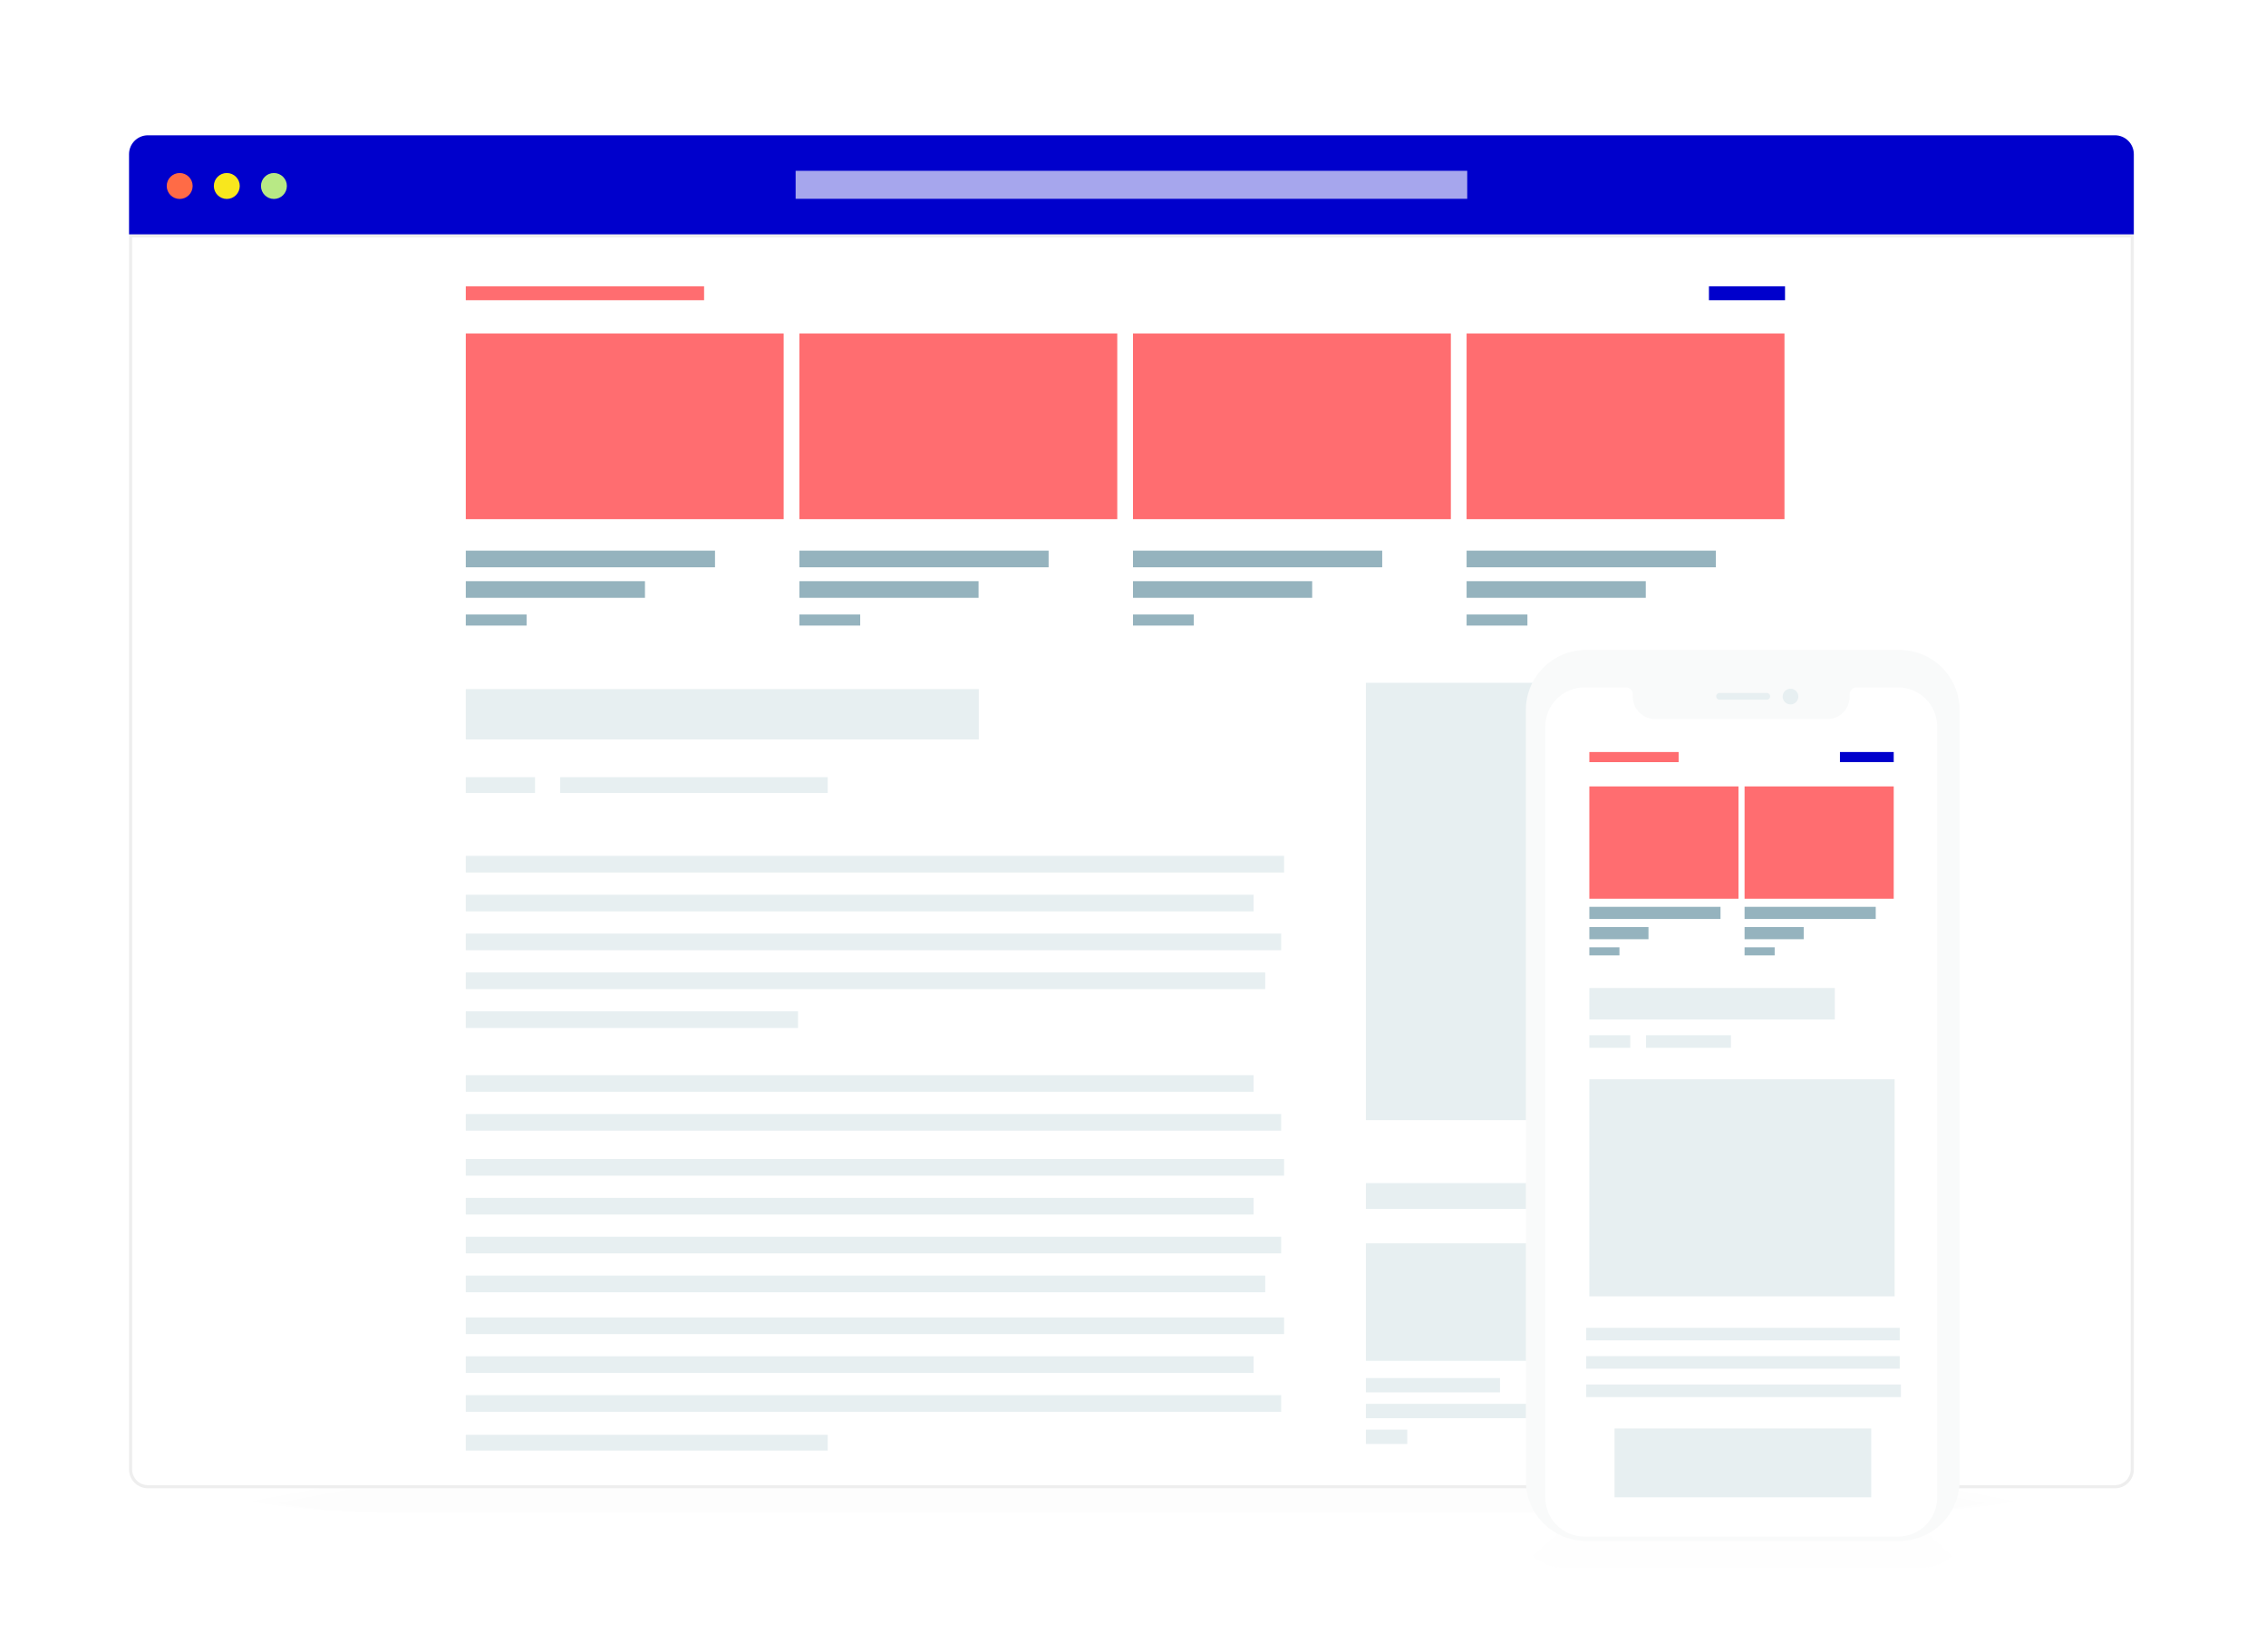 <svg width="720" height="525" viewBox="0 0 720 525" fill="none" xmlns="http://www.w3.org/2000/svg">
<g opacity="0.3" filter="url(#filter0_d)">
<path d="M119.547 480.561H600.453C614.702 480.561 628.291 479.374 640.687 477.222C640.687 477.222 473.902 441.984 360.814 442.325C247.726 442.667 79.314 477.222 79.314 477.222C91.71 479.374 105.298 480.561 119.547 480.561Z" fill="#C4C4C4" fill-opacity="0.01"/>
</g>
<g opacity="0.3" filter="url(#filter1_d)">
<path d="M126.645 481H592.354C606.154 481 619.313 479.853 631.317 477.775C631.317 477.775 469.803 443.742 360.288 444.072C250.773 444.402 87.683 477.775 87.683 477.775C99.687 479.853 112.846 481 126.645 481Z" fill="#C4C4C4" fill-opacity="0.01"/>
</g>
<path d="M41.5 74.971H677.5V467C677.5 470.038 675.038 472.5 672 472.5H47C43.962 472.5 41.5 470.038 41.5 467V74.971Z" fill="white" stroke="#EEEEEE"/>
<path d="M41 49C41 45.686 43.686 43 47 43H672C675.314 43 678 45.686 678 49V74.471H41V49Z" fill="#0000CC"/>
<path opacity="0.65" d="M252.803 54.288H466.198V63.183H252.803V54.288Z" fill="white"/>
<path d="M57.093 63.232C59.368 63.232 61.211 61.386 61.211 59.109C61.211 56.833 59.368 54.987 57.093 54.987C54.819 54.987 52.976 56.833 52.976 59.109C52.976 61.386 54.819 63.232 57.093 63.232Z" fill="#FF6B46"/>
<path d="M72.065 63.232C74.339 63.232 76.183 61.386 76.183 59.109C76.183 56.833 74.339 54.987 72.065 54.987C69.791 54.987 67.947 56.833 67.947 59.109C67.947 61.386 69.791 63.232 72.065 63.232Z" fill="#F8E71D"/>
<path d="M87.036 63.232C89.31 63.232 91.154 61.386 91.154 59.109C91.154 56.833 89.31 54.987 87.036 54.987C84.762 54.987 82.918 56.833 82.918 59.109C82.918 61.386 84.762 63.232 87.036 63.232Z" fill="#B8E985"/>
<path d="M398.319 380.699H148V385.992H398.319V380.699Z" fill="#E7EFF1"/>
<path d="M398.319 341.699H148V346.992H398.319V341.699Z" fill="#E7EFF1"/>
<path d="M407.078 393.05H148V398.343H407.078V393.05Z" fill="#E7EFF1"/>
<path d="M407.078 354.05H148V359.343H407.078V354.05Z" fill="#E7EFF1"/>
<path d="M402.006 405.401H148V410.695H402.006V405.401Z" fill="#E7EFF1"/>
<path d="M408 368.347H148V373.64H408V368.347Z" fill="#E7EFF1"/>
<path d="M398.319 284.351H148V289.645H398.319V284.351Z" fill="#E7EFF1"/>
<path d="M407.078 296.703H148V301.996H407.078V296.703Z" fill="#E7EFF1"/>
<path d="M402.006 309.054H148V314.347H402.006V309.054Z" fill="#E7EFF1"/>
<path d="M253.567 321.406H148V326.699H253.567V321.406Z" fill="#E7EFF1"/>
<path d="M408 272H148V277.293H408V272Z" fill="#E7EFF1"/>
<path d="M398.319 431.046H148V436.339H398.319V431.046Z" fill="#E7EFF1"/>
<path d="M407.078 443.397H148V448.691H407.078V443.397Z" fill="#E7EFF1"/>
<path d="M263 456H148V461H263V456Z" fill="#E7EFF1"/>
<path d="M408 418.695H148V423.988H408V418.695Z" fill="#E7EFF1"/>
<path d="M434 217H570V356H434V217Z" fill="#E7EFF1"/>
<path d="M434.002 395.135H499.735V432.493H434.002V395.135Z" fill="#E7EFF1"/>
<path d="M434.002 437.96H476.614V442.515H434.002V437.96Z" fill="#E7EFF1"/>
<path d="M504.268 437.96H567.281V442.515H504.268V437.96Z" fill="#E7EFF1"/>
<path d="M434.002 446.161H485.227V450.716H434.002V446.161Z" fill="#E7EFF1"/>
<path d="M504.268 446.161H568.641V450.716H504.268V446.161Z" fill="#E7EFF1"/>
<path d="M434.002 454.36H447.148V458.915H434.002V454.36Z" fill="#E7EFF1"/>
<path d="M504.268 454.36H524.667V458.915H504.268V454.36Z" fill="#E7EFF1"/>
<path d="M434.002 376H514.694V384.201H434.002V376Z" fill="#E7EFF1"/>
<path d="M504.268 395.135H570V432.493H504.268V395.135Z" fill="#E7EFF1"/>
<path d="M148 219H311V235H148V219Z" fill="#E7EFF1"/>
<path d="M148 247H170V252H148V247Z" fill="#E7EFF1"/>
<path d="M178 247H263V252H178V247Z" fill="#E7EFF1"/>
<path d="M223.719 91H148V95.411H223.719V91Z" fill="#FF6D70"/>
<path d="M567.176 91H543V95.411H567.176V91Z" fill="#0000CC"/>
<path d="M167.323 195.29H148V198.818H167.323V195.29Z" fill="#95B3BE"/>
<path d="M227.187 175H148V180.293H227.187V175Z" fill="#95B3BE"/>
<path d="M204.93 184.706H148V189.999H204.93V184.706Z" fill="#95B3BE"/>
<path d="M273.323 195.29H254V198.818H273.323V195.29Z" fill="#95B3BE"/>
<path d="M333.187 175H254V180.293H333.187V175Z" fill="#95B3BE"/>
<path d="M310.93 184.706H254V189.999H310.93V184.706Z" fill="#95B3BE"/>
<path d="M249 106H148V165H249V106Z" fill="#FF6D70"/>
<path d="M355 106H254V165H355V106Z" fill="#FF6D70"/>
<path d="M379.323 195.29H360V198.818H379.323V195.29Z" fill="#95B3BE"/>
<path d="M439.187 175H360V180.293H439.187V175Z" fill="#95B3BE"/>
<path d="M416.931 184.706H360V189.999H416.931V184.706Z" fill="#95B3BE"/>
<path d="M461 106H360V165H461V106Z" fill="#FF6D70"/>
<path d="M485.323 195.29H466V198.818H485.323V195.29Z" fill="#95B3BE"/>
<path d="M545.187 175H466V180.293H545.187V175Z" fill="#95B3BE"/>
<path d="M522.931 184.706H466V189.999H522.931V184.706Z" fill="#95B3BE"/>
<path d="M567 106H466V165H567V106Z" fill="#FF6D70"/>
<g filter="url(#filter2_d)">
<path d="M496.553 498.228H610.738C614.121 498.228 617.348 496.917 620.291 494.541C620.291 494.541 580.69 455.626 553.839 456.003C526.987 456.38 487 494.541 487 494.541C489.943 496.917 493.17 498.228 496.553 498.228Z" fill="#C4C4C4" fill-opacity="0.01"/>
</g>
<g filter="url(#filter3_i)">
<path d="M603.58 211.828C608.632 211.834 613.475 213.845 617.047 217.42C620.62 220.996 622.629 225.843 622.635 230.899V475.899C622.631 480.957 620.623 485.806 617.05 489.383C613.478 492.96 608.633 494.972 603.58 494.978H503.882C498.83 494.973 493.986 492.962 490.414 489.387C486.841 485.812 484.832 480.964 484.827 475.907V230.907C484.83 225.85 486.839 221 490.411 217.423C493.984 213.846 498.829 211.834 503.882 211.828H603.58Z" fill="#F9FAFA"/>
</g>
<path d="M603.114 218.476H589.885C589.31 218.476 588.758 218.705 588.352 219.112C587.945 219.519 587.717 220.071 587.717 220.646V221.428C587.717 222.361 587.534 223.284 587.177 224.146C586.821 225.007 586.299 225.79 585.64 226.449C584.981 227.109 584.199 227.632 583.338 227.989C582.478 228.346 581.555 228.529 580.624 228.529H525.904C524.022 228.529 522.218 227.781 520.888 226.45C519.558 225.119 518.811 223.313 518.811 221.43V220.648C518.811 220.073 518.583 219.522 518.177 219.115C517.771 218.708 517.221 218.479 516.646 218.478H503.417C501.787 218.477 500.173 218.798 498.667 219.421C497.161 220.045 495.792 220.959 494.639 222.112C493.486 223.265 492.572 224.633 491.947 226.14C491.323 227.647 491.001 229.262 491 230.893V475.909C491 477.54 491.32 479.156 491.944 480.663C492.567 482.17 493.481 483.539 494.634 484.693C495.786 485.846 497.154 486.762 498.659 487.386C500.165 488.01 501.779 488.332 503.409 488.332H603.114C604.744 488.333 606.359 488.011 607.865 487.387C609.371 486.763 610.739 485.848 611.892 484.694C613.045 483.541 613.959 482.171 614.583 480.664C615.206 479.156 615.527 477.541 615.527 475.909V230.899C615.526 227.605 614.218 224.445 611.89 222.116C609.563 219.786 606.406 218.477 603.114 218.476Z" fill="white"/>
<path d="M505 343H602V412H505V343Z" fill="#E7EFF1"/>
<path d="M505 314H583V324H505V314Z" fill="#E7EFF1"/>
<path d="M505 329H518V333H505V329Z" fill="#E7EFF1"/>
<path d="M523 329H550V333H523V329Z" fill="#E7EFF1"/>
<path d="M594.561 454H513V475.864H594.561V454Z" fill="#E7EFF1"/>
<path d="M546.424 222.377H561.377C561.663 222.377 561.938 222.264 562.141 222.061C562.343 221.858 562.457 221.583 562.457 221.297C562.457 221.155 562.429 221.014 562.375 220.883C562.32 220.752 562.241 220.633 562.141 220.533C562.04 220.433 561.921 220.353 561.79 220.299C561.659 220.245 561.519 220.217 561.377 220.218H546.434C546.292 220.21 546.149 220.231 546.015 220.279C545.881 220.328 545.757 220.402 545.652 220.498C545.546 220.594 545.461 220.71 545.401 220.839C545.34 220.968 545.306 221.108 545.3 221.251C545.294 221.393 545.316 221.536 545.365 221.67C545.414 221.804 545.489 221.927 545.586 222.031C545.683 222.136 545.799 222.221 545.929 222.28C546.059 222.339 546.199 222.372 546.341 222.377C546.372 222.379 546.403 222.379 546.434 222.377" fill="#E7EFF1"/>
<path d="M568.917 223.874C569.244 223.874 569.568 223.81 569.87 223.684C570.173 223.559 570.447 223.376 570.678 223.144C570.91 222.913 571.093 222.638 571.218 222.335C571.344 222.033 571.408 221.708 571.408 221.381C571.408 220.888 571.262 220.406 570.988 219.996C570.715 219.586 570.325 219.266 569.87 219.078C569.415 218.889 568.914 218.84 568.431 218.936C567.948 219.032 567.504 219.269 567.155 219.618C566.807 219.967 566.57 220.411 566.474 220.895C566.378 221.378 566.427 221.88 566.615 222.335C566.804 222.791 567.123 223.18 567.533 223.454C567.943 223.728 568.424 223.874 568.917 223.874Z" fill="#E7EFF1"/>
<path d="M504 431H603.619V434.988H504V431Z" fill="#E7EFF1"/>
<path d="M504 422H603.619V425.988H504V422Z" fill="#E7EFF1"/>
<path d="M504 440H604V444H504V440Z" fill="#E7EFF1"/>
<path d="M533.369 239H505V242.215H533.369V239Z" fill="#FF6D70"/>
<path d="M601.711 239H584.625V242.215H601.711V239Z" fill="#0000CC"/>
<path d="M552.39 249.933H505V285.628H552.39V249.933Z" fill="#FF6D70"/>
<path d="M601.711 249.932H554.321V285.628H601.711V249.932Z" fill="#FF6D70"/>
<path d="M514.564 301.064H505V303.636H514.564V301.064Z" fill="#95B3BE"/>
<path d="M546.676 288.2H505V292.059H546.676V288.2Z" fill="#95B3BE"/>
<path d="M523.789 294.631H505V298.49H523.789V294.631Z" fill="#95B3BE"/>
<path d="M563.886 301.063H554.321V303.635H563.886V301.063Z" fill="#95B3BE"/>
<path d="M595.998 288.2H554.321V292.059H595.998V288.2Z" fill="#95B3BE"/>
<path d="M573.11 294.631H554.321V298.49H573.11V294.631Z" fill="#95B3BE"/>
<defs>
<filter id="filter0_d" x="70.314" y="433.323" width="579.373" height="56.238" filterUnits="userSpaceOnUse" color-interpolation-filters="sRGB">
<feFlood flood-opacity="0" result="BackgroundImageFix"/>
<feColorMatrix in="SourceAlpha" type="matrix" values="0 0 0 0 0 0 0 0 0 0 0 0 0 0 0 0 0 0 127 0"/>
<feOffset/>
<feGaussianBlur stdDeviation="4.5"/>
<feColorMatrix type="matrix" values="0 0 0 0 0 0 0 0 0 0 0 0 0 0 0 0 0 0 0.33 0"/>
<feBlend mode="normal" in2="BackgroundImageFix" result="effect1_dropShadow"/>
<feBlend mode="normal" in="SourceGraphic" in2="effect1_dropShadow" result="shape"/>
</filter>
<filter id="filter1_d" x="78.683" y="435.069" width="561.634" height="54.931" filterUnits="userSpaceOnUse" color-interpolation-filters="sRGB">
<feFlood flood-opacity="0" result="BackgroundImageFix"/>
<feColorMatrix in="SourceAlpha" type="matrix" values="0 0 0 0 0 0 0 0 0 0 0 0 0 0 0 0 0 0 127 0"/>
<feOffset/>
<feGaussianBlur stdDeviation="4.5"/>
<feColorMatrix type="matrix" values="0 0 0 0 0 0 0 0 0 0 0 0 0 0 0 0 0 0 0.2 0"/>
<feBlend mode="normal" in2="BackgroundImageFix" result="effect1_dropShadow"/>
<feBlend mode="normal" in="SourceGraphic" in2="effect1_dropShadow" result="shape"/>
</filter>
<filter id="filter2_d" x="478" y="447" width="151.291" height="60.228" filterUnits="userSpaceOnUse" color-interpolation-filters="sRGB">
<feFlood flood-opacity="0" result="BackgroundImageFix"/>
<feColorMatrix in="SourceAlpha" type="matrix" values="0 0 0 0 0 0 0 0 0 0 0 0 0 0 0 0 0 0 127 0"/>
<feOffset/>
<feGaussianBlur stdDeviation="4.5"/>
<feColorMatrix type="matrix" values="0 0 0 0 0 0 0 0 0 0 0 0 0 0 0 0 0 0 0.2 0"/>
<feBlend mode="normal" in2="BackgroundImageFix" result="effect1_dropShadow"/>
<feBlend mode="normal" in="SourceGraphic" in2="effect1_dropShadow" result="shape"/>
</filter>
<filter id="filter3_i" x="484.827" y="206.564" width="137.808" height="288.414" filterUnits="userSpaceOnUse" color-interpolation-filters="sRGB">
<feFlood flood-opacity="0" result="BackgroundImageFix"/>
<feBlend mode="normal" in="SourceGraphic" in2="BackgroundImageFix" result="shape"/>
<feColorMatrix in="SourceAlpha" type="matrix" values="0 0 0 0 0 0 0 0 0 0 0 0 0 0 0 0 0 0 127 0" result="hardAlpha"/>
<feOffset dy="-5.264"/>
<feGaussianBlur stdDeviation="8.845"/>
<feComposite in2="hardAlpha" operator="arithmetic" k2="-1" k3="1"/>
<feColorMatrix type="matrix" values="0 0 0 0 0 0 0 0 0 0 0 0 0 0 0 0 0 0 0.12 0"/>
<feBlend mode="normal" in2="shape" result="effect1_innerShadow"/>
</filter>
</defs>
</svg>

